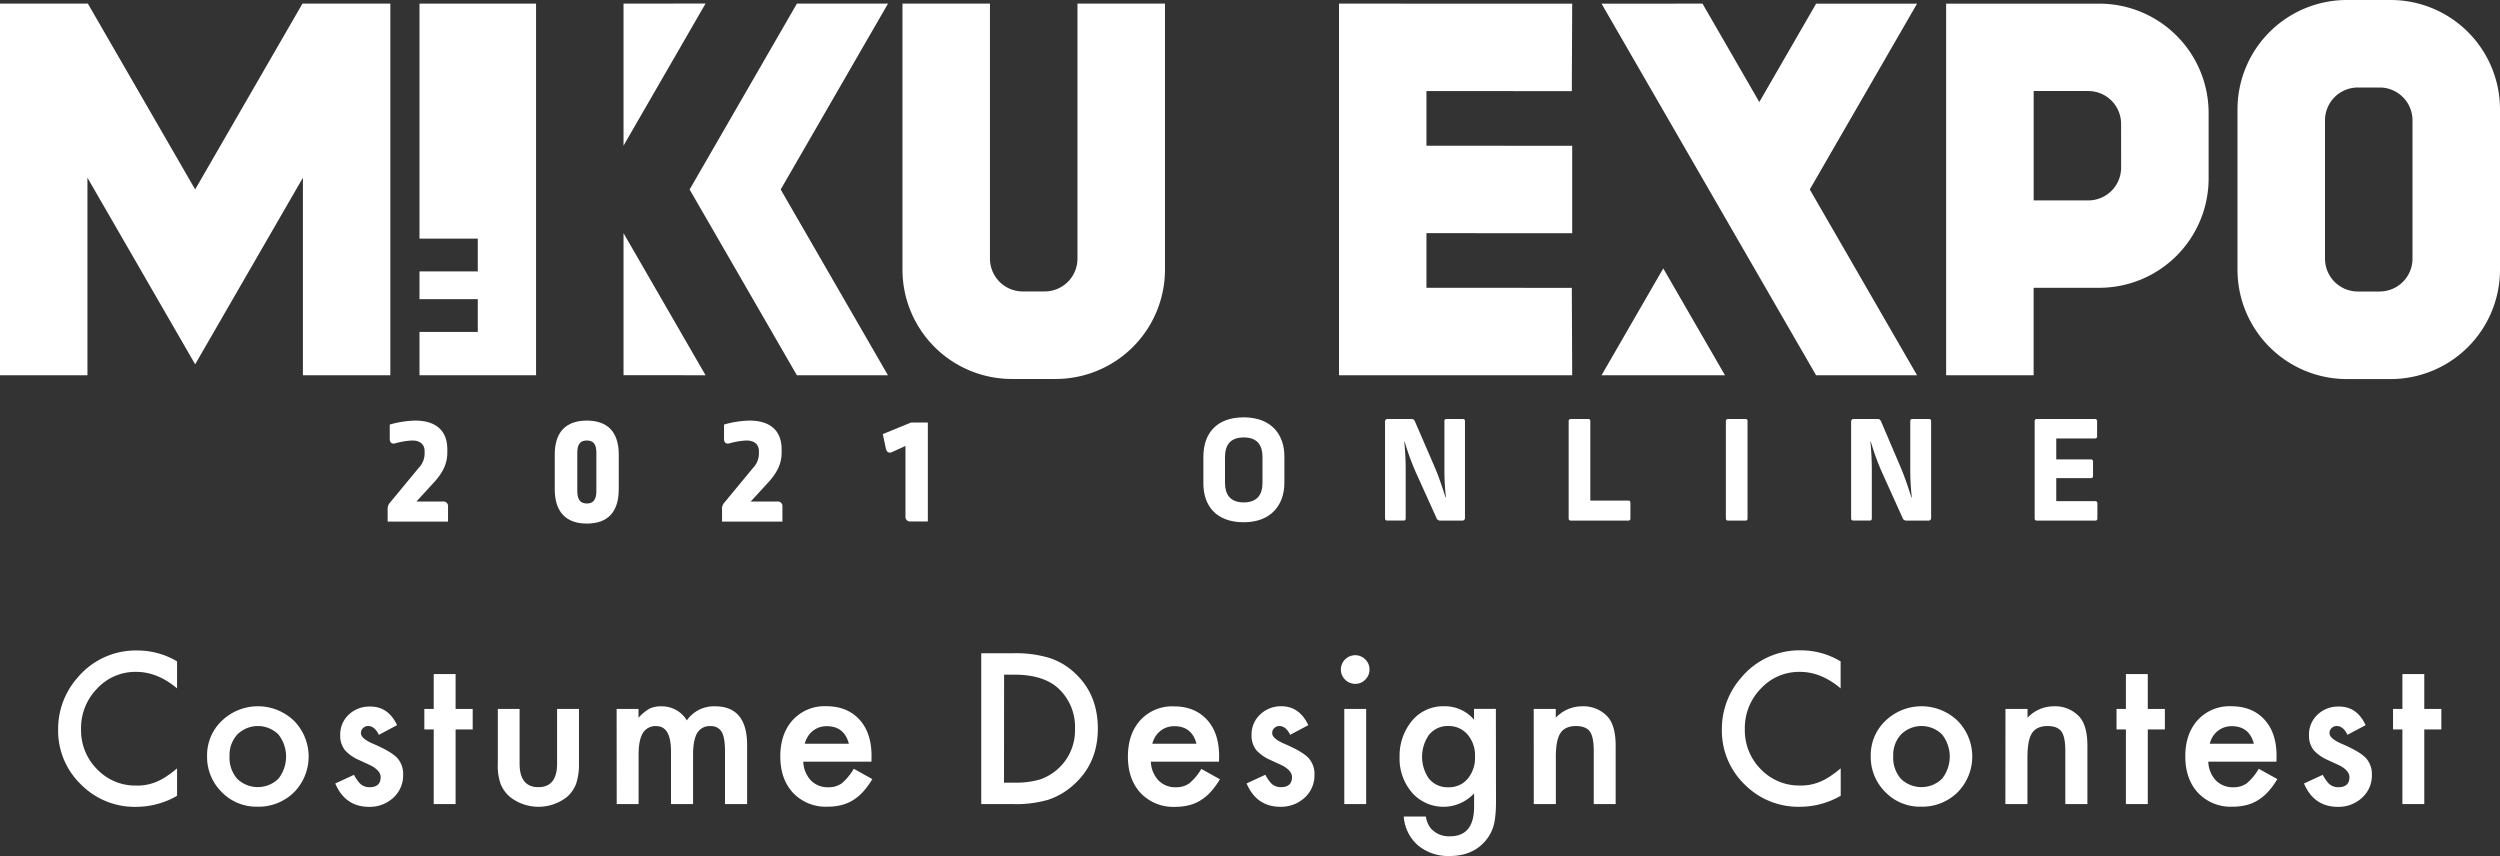 <svg xmlns="http://www.w3.org/2000/svg" viewBox="0 0 800 273.92"><rect x="0" y="0" width="800" height="273.92" fill="#333333" stroke="none"/><defs><style>.cls-1{fill:#fff;}</style></defs><title>アセット 70</title><g id="レイヤー_2" data-name="レイヤー 2"><g id="レイヤー_1-2" data-name="レイヤー 1"><polygon class="cls-1" points="502.98 92.11 456.46 92.1 456.46 74.61 456.46 74.61 503.1 74.62 503.1 46.65 456.46 46.64 456.46 46.63 456.46 29.14 502.98 29.16 503.1 1.17 428.48 1.16 428.48 120.08 503.1 120.09 502.98 92.11"/><polygon class="cls-1" points="124.91 120.08 124.91 1.16 96.78 1.16 62.45 60.62 28.12 1.16 0 1.16 0 120.08 27.98 120.08 27.98 56.87 62.45 116.58 96.93 56.87 96.93 120.08 124.91 120.08"/><path class="cls-1" d="M344.79,82.77a10.5,10.5,0,0,1-10.5,10.49h-7a10.5,10.5,0,0,1-10.5-10.49V1.16h-28V86.27a35,35,0,0,0,35,35h14a35,35,0,0,0,35-35V1.16h-28Z"/><path class="cls-1" d="M671.76,1.17h-49V120.09h28v-28h21a35,35,0,0,0,35-35v-21A35,35,0,0,0,671.76,1.17Zm7,52.47a10.5,10.5,0,0,1-10.49,10.49H650.77v-35h17.49a10.5,10.5,0,0,1,10.49,10.49Z"/><polygon class="cls-1" points="199.53 1.16 199.53 46.6 225.78 1.13 199.53 1.16"/><polygon class="cls-1" points="199.53 120.06 225.78 120.08 199.53 74.61 199.53 120.06"/><path class="cls-1" d="M765,0H751a35,35,0,0,0-35,35v51.3a35,35,0,0,0,35,35h14a35,35,0,0,0,35-35V35A35,35,0,0,0,765,0Zm7,82.79a10.51,10.51,0,0,1-10.49,10.49h-7A10.51,10.51,0,0,1,744,82.79V38.47A10.51,10.51,0,0,1,754.53,28h7A10.51,10.51,0,0,1,772,38.47Z"/><polygon class="cls-1" points="134.24 76.36 152.89 76.36 152.89 86.85 134.24 86.85 134.24 95.73 152.89 95.73 152.89 106.22 134.24 106.22 134.24 120.08 171.54 120.08 171.54 1.16 134.24 1.16 134.24 76.36"/><polygon class="cls-1" points="249.82 60.64 284.16 1.16 255.01 1.16 220.68 60.64 255 120.08 284.14 120.08 249.82 60.64"/><polygon class="cls-1" points="579.13 60.63 613.46 1.17 581.16 1.17 562.98 32.65 544.8 1.16 512.49 1.17 581.15 120.09 613.46 120.09 579.13 60.63"/><polygon class="cls-1" points="512.49 120.09 552 120.09 532.24 85.88 512.49 120.09"/><path class="cls-1" d="M398,133.55c-8.79,0-12.92,5.24-12.92,12.61v8.53c0,7.19,4.13,12.43,12.92,12.43s13-5.6,13-12.61V146C411,139.14,406.91,133.55,398,133.55Zm6,21c0,3.55-1.56,6.22-6,6.22s-6-2.67-6-6.22v-8.35c0-3.55,1.51-6.22,6-6.22s6,2.67,6,6.22Z"/><path class="cls-1" d="M468.16,134.08h-5.24a.62.62,0,0,0-.71.67v15.58a80,80,0,0,0,.49,8.84h-.13c-.85-2.66-2-6.26-3.38-9.5L452.84,135c-.26-.62-.53-.93-1.15-.93h-7.55a.82.82,0,0,0-.93.93v30.91a.64.64,0,0,0,.71.67h5.19a.62.62,0,0,0,.71-.67V150.29c0-3.11-.18-6.13-.44-8.93h.13A78.13,78.13,0,0,0,453,151l6.62,14.65a1.25,1.25,0,0,0,1.24.94h7a.83.83,0,0,0,.93-.94v-30.9A.61.61,0,0,0,468.16,134.08Z"/><path class="cls-1" d="M521.11,160.19H508.9V134.75a.61.61,0,0,0-.67-.67h-5.55a.65.65,0,0,0-.71.67v31.17a.64.64,0,0,0,.67.67h18.52a.59.59,0,0,0,.57-.62v-5C521.73,160.46,521.56,160.19,521.11,160.19Z"/><path class="cls-1" d="M558.52,134.08H553a.65.65,0,0,0-.72.67v31.17a.65.65,0,0,0,.72.67h5.55a.61.61,0,0,0,.66-.67V134.75A.61.61,0,0,0,558.52,134.08Z"/><path class="cls-1" d="M617.28,134.08H612a.62.62,0,0,0-.71.67v15.58a77.63,77.63,0,0,0,.49,8.84h-.14c-.84-2.66-2-6.26-3.37-9.5L602,135c-.27-.62-.54-.93-1.16-.93h-7.55a.82.82,0,0,0-.93.93v30.91a.65.65,0,0,0,.71.67h5.2a.62.62,0,0,0,.71-.67V150.29c0-3.11-.18-6.13-.45-8.93h.14a79.63,79.63,0,0,0,3.5,9.64l6.62,14.65a1.26,1.26,0,0,0,1.24.94h7a.83.83,0,0,0,.93-.94v-30.9A.61.61,0,0,0,617.28,134.08Z"/><path class="cls-1" d="M670.45,160.37H658V153h11.11c.4,0,.66-.22.66-.71v-4.57a.63.63,0,0,0-.66-.71H658V140.3H670.4a.62.62,0,0,0,.67-.71v-4.84a.64.64,0,0,0-.67-.67H651.8a.64.64,0,0,0-.71.67v31.17a.64.64,0,0,0,.71.67h18.65a.62.62,0,0,0,.71-.67v-4.84A.66.66,0,0,0,670.45,160.37Z"/><path class="cls-1" d="M141.72,160.49h-8.47l5.31-5.79c3.42-3.63,4.58-6.63,4.58-9.9v-1.05c0-6-3.73-9.16-10.26-9.16a31.68,31.68,0,0,0-8.16,1.27v4.63c0,1.16.68,1.68,1.79,1.37a23.38,23.38,0,0,1,5.37-.9c2.58,0,4,1.26,4,3.42V145A6.6,6.6,0,0,1,134,149.7l-9.26,11.21a2.8,2.8,0,0,0-.69,2v4h19.32v-4.74A1.47,1.47,0,0,0,141.72,160.49Z"/><path class="cls-1" d="M187.79,134.59c-6.53,0-10.27,3.48-10.27,10.85v11.1c0,7.32,3.63,11,10.27,11s10.21-3.63,10.21-11v-11.1C198,138.07,194.26,134.59,187.79,134.59Zm3.05,22.53c0,2.84-1.05,4-3.05,4s-3.06-1.16-3.06-4V144.91c0-2.84,1-3.95,3.06-3.95s3.05,1.11,3.05,3.95Z"/><path class="cls-1" d="M248.7,160.49h-8.48l5.32-5.79c3.42-3.63,4.58-6.63,4.58-9.9v-1.05c0-6-3.74-9.16-10.27-9.16a31.68,31.68,0,0,0-8.16,1.27v4.63c0,1.16.69,1.68,1.79,1.37a23.47,23.47,0,0,1,5.37-.9c2.58,0,4,1.26,4,3.42V145A6.59,6.59,0,0,1,241,149.7l-9.27,11.21a2.84,2.84,0,0,0-.68,2v4h19.32v-4.74A1.47,1.47,0,0,0,248.7,160.49Z"/><path class="cls-1" d="M282.49,138.91l1,4.68c.27,1.11,1,1.53,2,1.06l4.15-1.9h.11v22.48a1.46,1.46,0,0,0,1.58,1.63h5.58V135.22H291.5Z"/><path class="cls-1" d="M56.66,211.64v8.63Q50.35,215,43.6,215a16.63,16.63,0,0,0-12.53,5.35,18,18,0,0,0-5.13,13,17.57,17.57,0,0,0,5.13,12.81,16.91,16.91,0,0,0,12.56,5.22,15.46,15.46,0,0,0,6.53-1.25,18.87,18.87,0,0,0,3.11-1.69,37.75,37.75,0,0,0,3.39-2.56v8.78a26.25,26.25,0,0,1-13.13,3.53A24.17,24.17,0,0,1,25.88,251a23.89,23.89,0,0,1-7.28-17.56A24.82,24.82,0,0,1,24.69,217a24.28,24.28,0,0,1,19.41-8.84A24.67,24.67,0,0,1,56.66,211.64Z"/><path class="cls-1" d="M66.27,241.86A15.15,15.15,0,0,1,71,230.64a16.67,16.67,0,0,1,23.07,0,16.32,16.32,0,0,1,0,22.91,16.16,16.16,0,0,1-11.66,4.59,15.45,15.45,0,0,1-11.47-4.69A15.75,15.75,0,0,1,66.27,241.86Zm7.18.12a10.28,10.28,0,0,0,2.44,7.22,9.47,9.47,0,0,0,13.19,0,11.41,11.41,0,0,0,0-14.18,9.36,9.36,0,0,0-13.13,0A9.79,9.79,0,0,0,73.45,242Z"/><path class="cls-1" d="M127.06,232.05l-5.81,3.09q-1.38-2.8-3.41-2.81a2.33,2.33,0,0,0-1.66.64,2.16,2.16,0,0,0-.68,1.64c0,1.17,1.35,2.32,4.06,3.47q5.59,2.4,7.53,4.44A7.58,7.58,0,0,1,129,248a9.61,9.61,0,0,1-3.25,7.38,11.1,11.1,0,0,1-7.63,2.81q-7.65,0-10.84-7.47l6-2.78a12.59,12.59,0,0,0,1.91,2.78,4.3,4.3,0,0,0,3.06,1.19q3.56,0,3.56-3.25c0-1.25-.92-2.41-2.75-3.5-.71-.35-1.42-.7-2.12-1l-2.16-1a13.16,13.16,0,0,1-4.31-3,7.36,7.36,0,0,1-1.6-4.91,8.7,8.7,0,0,1,2.72-6.56,9.55,9.55,0,0,1,6.75-2.59Q124.22,226,127.06,232.05Z"/><path class="cls-1" d="M145.79,233.42V257.3h-7V233.42h-3v-6.56h3V215.7h7v11.16h5.47v6.56Z"/><path class="cls-1" d="M166.27,226.86v17.47q0,7.56,6,7.56t6-7.56V226.86h7v17.62a19.48,19.48,0,0,1-.91,6.32,10.56,10.56,0,0,1-3,4.28,14.78,14.78,0,0,1-18.09,0,10.72,10.72,0,0,1-3.09-4.28,17.27,17.27,0,0,1-.88-6.32V226.86Z"/><path class="cls-1" d="M197.32,226.86h7v2.81a14.7,14.7,0,0,1,3.47-2.87,8.41,8.41,0,0,1,3.84-.78,9.33,9.33,0,0,1,8.16,4.5,10.53,10.53,0,0,1,9-4.5q10.29,0,10.29,12.46V257.3H232V240.39c0-2.91-.35-5-1.06-6.19a3.87,3.87,0,0,0-3.59-1.84,4.59,4.59,0,0,0-4.24,2.19c-.88,1.46-1.33,3.8-1.33,7V257.3h-7.06V240.48q0-8.11-4.69-8.12a4.68,4.68,0,0,0-4.32,2.22q-1.36,2.22-1.36,7V257.3h-7Z"/><path class="cls-1" d="M278.86,243.73H257.05a9.22,9.22,0,0,0,2.43,6,7.45,7.45,0,0,0,5.54,2.19,7.15,7.15,0,0,0,4.34-1.25A17.64,17.64,0,0,0,273.2,246l5.94,3.31a23.72,23.72,0,0,1-2.91,4,14.94,14.94,0,0,1-3.28,2.75,12.89,12.89,0,0,1-3.78,1.58,18,18,0,0,1-4.4.5,14.34,14.34,0,0,1-10.94-4.37q-4.12-4.41-4.13-11.69t4-11.69a13.78,13.78,0,0,1,10.69-4.4q6.72,0,10.63,4.28t3.87,11.78ZM271.64,238q-1.47-5.62-7.09-5.62a7.29,7.29,0,0,0-2.41.39,7,7,0,0,0-3.62,2.89,8,8,0,0,0-1,2.34Z"/><path class="cls-1" d="M314,257.3V209.05h10.13a37.18,37.18,0,0,1,11.5,1.43,21.49,21.49,0,0,1,8.21,4.79q7.47,6.81,7.47,17.9t-7.78,18a22.59,22.59,0,0,1-8.19,4.78A37,37,0,0,1,324,257.3Zm7.28-6.85h3.28a27.35,27.35,0,0,0,8.16-1A16.58,16.58,0,0,0,344,233.17a16.76,16.76,0,0,0-5.31-12.87q-4.79-4.41-14.1-4.41h-3.28Z"/><path class="cls-1" d="M390.08,243.73H368.27a9.23,9.23,0,0,0,2.44,6,7.43,7.43,0,0,0,5.53,2.19,7.13,7.13,0,0,0,4.34-1.25,17.64,17.64,0,0,0,3.85-4.62l5.94,3.31a23.72,23.72,0,0,1-2.91,4,15.18,15.18,0,0,1-3.28,2.75,13.11,13.11,0,0,1-3.78,1.58,18.16,18.16,0,0,1-4.41.5,14.36,14.36,0,0,1-10.94-4.37q-4.12-4.41-4.12-11.69t4-11.69a13.78,13.78,0,0,1,10.69-4.4c4.47,0,8,1.42,10.62,4.28s3.88,6.76,3.88,11.78ZM382.87,238q-1.47-5.62-7.1-5.62a7.28,7.28,0,0,0-2.4.39,6.84,6.84,0,0,0-2.05,1.13,7,7,0,0,0-1.58,1.76,8.23,8.23,0,0,0-1,2.34Z"/><path class="cls-1" d="M418.66,232.05l-5.81,3.09q-1.38-2.8-3.41-2.81a2.33,2.33,0,0,0-1.66.64,2.16,2.16,0,0,0-.68,1.64c0,1.17,1.35,2.32,4.06,3.47q5.59,2.4,7.53,4.44a7.58,7.58,0,0,1,1.94,5.46,9.61,9.61,0,0,1-3.25,7.38,11.1,11.1,0,0,1-7.63,2.81q-7.65,0-10.84-7.47l6-2.78a12.59,12.59,0,0,0,1.91,2.78,4.3,4.3,0,0,0,3.06,1.19q3.56,0,3.56-3.25c0-1.25-.92-2.41-2.75-3.5-.71-.35-1.42-.7-2.12-1l-2.16-1a13.16,13.16,0,0,1-4.31-3,7.36,7.36,0,0,1-1.6-4.91,8.7,8.7,0,0,1,2.72-6.56A9.55,9.55,0,0,1,410,226Q415.82,226,418.66,232.05Z"/><path class="cls-1" d="M429.08,214.2a4.59,4.59,0,0,1,4.56-4.53,4.42,4.42,0,0,1,3.25,1.35,4.28,4.28,0,0,1,1.34,3.21,4.38,4.38,0,0,1-1.34,3.25,4.31,4.31,0,0,1-3.22,1.35,4.59,4.59,0,0,1-4.59-4.63Zm8.09,12.66V257.3h-7V226.86Z"/><path class="cls-1" d="M478.72,256.58c0,1.44-.05,2.7-.15,3.8a25.08,25.08,0,0,1-.39,2.89,12.9,12.9,0,0,1-2.93,5.9q-4.12,4.75-11.35,4.75a15.14,15.14,0,0,1-10-3.28,13.41,13.41,0,0,1-4.69-9.34h7.07a8.1,8.1,0,0,0,1.34,3.47,7.57,7.57,0,0,0,6.38,2.84q7.71,0,7.71-9.47v-4.25a13.4,13.4,0,0,1-19.84-.22,16.65,16.65,0,0,1-4-11.4A17.58,17.58,0,0,1,451.56,231,12.93,12.93,0,0,1,462.12,226a12.24,12.24,0,0,1,9.56,4.28v-3.44h7ZM472,242.14a10.25,10.25,0,0,0-2.38-7.09,7.83,7.83,0,0,0-6.16-2.72,7.57,7.57,0,0,0-6.31,3,12.24,12.24,0,0,0,0,13.68,7.58,7.58,0,0,0,6.31,2.91,7.72,7.72,0,0,0,6.38-2.94A10.44,10.44,0,0,0,472,242.14Z"/><path class="cls-1" d="M490.79,226.86h7.06v2.81a11.52,11.52,0,0,1,8.32-3.65,10.49,10.49,0,0,1,8.28,3.34c1.7,1.9,2.56,5,2.56,9.28V257.3H510v-17q0-4.5-1.25-6.22t-4.44-1.75q-3.5,0-5,2.31t-1.44,8V257.3h-7.06Z"/><path class="cls-1" d="M589,211.64v8.63Q582.73,215,576,215a16.65,16.65,0,0,0-12.53,5.35,18,18,0,0,0-5.12,13,17.57,17.57,0,0,0,5.12,12.81A16.92,16.92,0,0,0,576,251.36a15.43,15.43,0,0,0,6.53-1.25,18.87,18.87,0,0,0,3.11-1.69,35.1,35.1,0,0,0,3.39-2.56v8.78a26.21,26.21,0,0,1-13.12,3.53A24.2,24.2,0,0,1,558.25,251,23.93,23.93,0,0,1,551,233.39a24.78,24.78,0,0,1,6.1-16.44,24.26,24.26,0,0,1,19.4-8.84A24.67,24.67,0,0,1,589,211.64Z"/><path class="cls-1" d="M598.64,241.86a15.12,15.12,0,0,1,4.72-11.22,16.66,16.66,0,0,1,23.06,0,16.3,16.3,0,0,1,0,22.91,16.14,16.14,0,0,1-11.66,4.59,15.43,15.43,0,0,1-11.46-4.69A15.72,15.72,0,0,1,598.64,241.86Zm7.19.12a10.23,10.23,0,0,0,2.44,7.22,9.45,9.45,0,0,0,13.18,0,11.41,11.41,0,0,0,0-14.18,9.34,9.34,0,0,0-13.12,0A9.75,9.75,0,0,0,605.83,242Z"/><path class="cls-1" d="M641.75,226.86h7.06v2.81a11.51,11.51,0,0,1,8.31-3.65,10.49,10.49,0,0,1,8.28,3.34q2.57,2.85,2.57,9.28V257.3H660.9v-17c0-3-.41-5.07-1.25-6.22s-2.29-1.75-4.43-1.75c-2.34,0-4,.77-5,2.31s-1.44,4.18-1.44,8V257.3h-7.06Z"/><path class="cls-1" d="M687.29,233.42V257.3h-7V233.42h-3v-6.56h3V215.7h7v11.16h5.47v6.56Z"/><path class="cls-1" d="M728.46,243.73H706.65a9.22,9.22,0,0,0,2.43,6,7.45,7.45,0,0,0,5.54,2.19,7.15,7.15,0,0,0,4.34-1.25A17.64,17.64,0,0,0,722.8,246l5.94,3.31a23.72,23.72,0,0,1-2.91,4,14.94,14.94,0,0,1-3.28,2.75,12.89,12.89,0,0,1-3.78,1.58,18,18,0,0,1-4.4.5,14.34,14.34,0,0,1-10.94-4.37q-4.12-4.41-4.13-11.69t4-11.69A13.78,13.78,0,0,1,714,226q6.72,0,10.63,4.28t3.87,11.78ZM721.24,238q-1.47-5.62-7.09-5.62a7.29,7.29,0,0,0-2.41.39,7,7,0,0,0-3.62,2.89,8,8,0,0,0-1,2.34Z"/><path class="cls-1" d="M757,232.05l-5.81,3.09c-.91-1.87-2.05-2.81-3.4-2.81a2.33,2.33,0,0,0-1.66.64,2.14,2.14,0,0,0-.69,1.64c0,1.17,1.36,2.32,4.06,3.47q5.6,2.4,7.54,4.44A7.57,7.57,0,0,1,759,248a9.58,9.58,0,0,1-3.25,7.38,11.06,11.06,0,0,1-7.62,2.81q-7.67,0-10.85-7.47l6-2.78a13,13,0,0,0,1.91,2.78,4.32,4.32,0,0,0,3.06,1.19q3.57,0,3.57-3.25c0-1.25-.92-2.41-2.75-3.5-.71-.35-1.42-.7-2.13-1l-2.16-1a13.28,13.28,0,0,1-4.31-3,7.41,7.41,0,0,1-1.59-4.91,8.66,8.66,0,0,1,2.72-6.56,9.52,9.52,0,0,1,6.75-2.59Q754.19,226,757,232.05Z"/><path class="cls-1" d="M775.77,233.42V257.3h-7V233.42h-3v-6.56h3V215.7h7v11.16h5.46v6.56Z"/></g></g></svg>